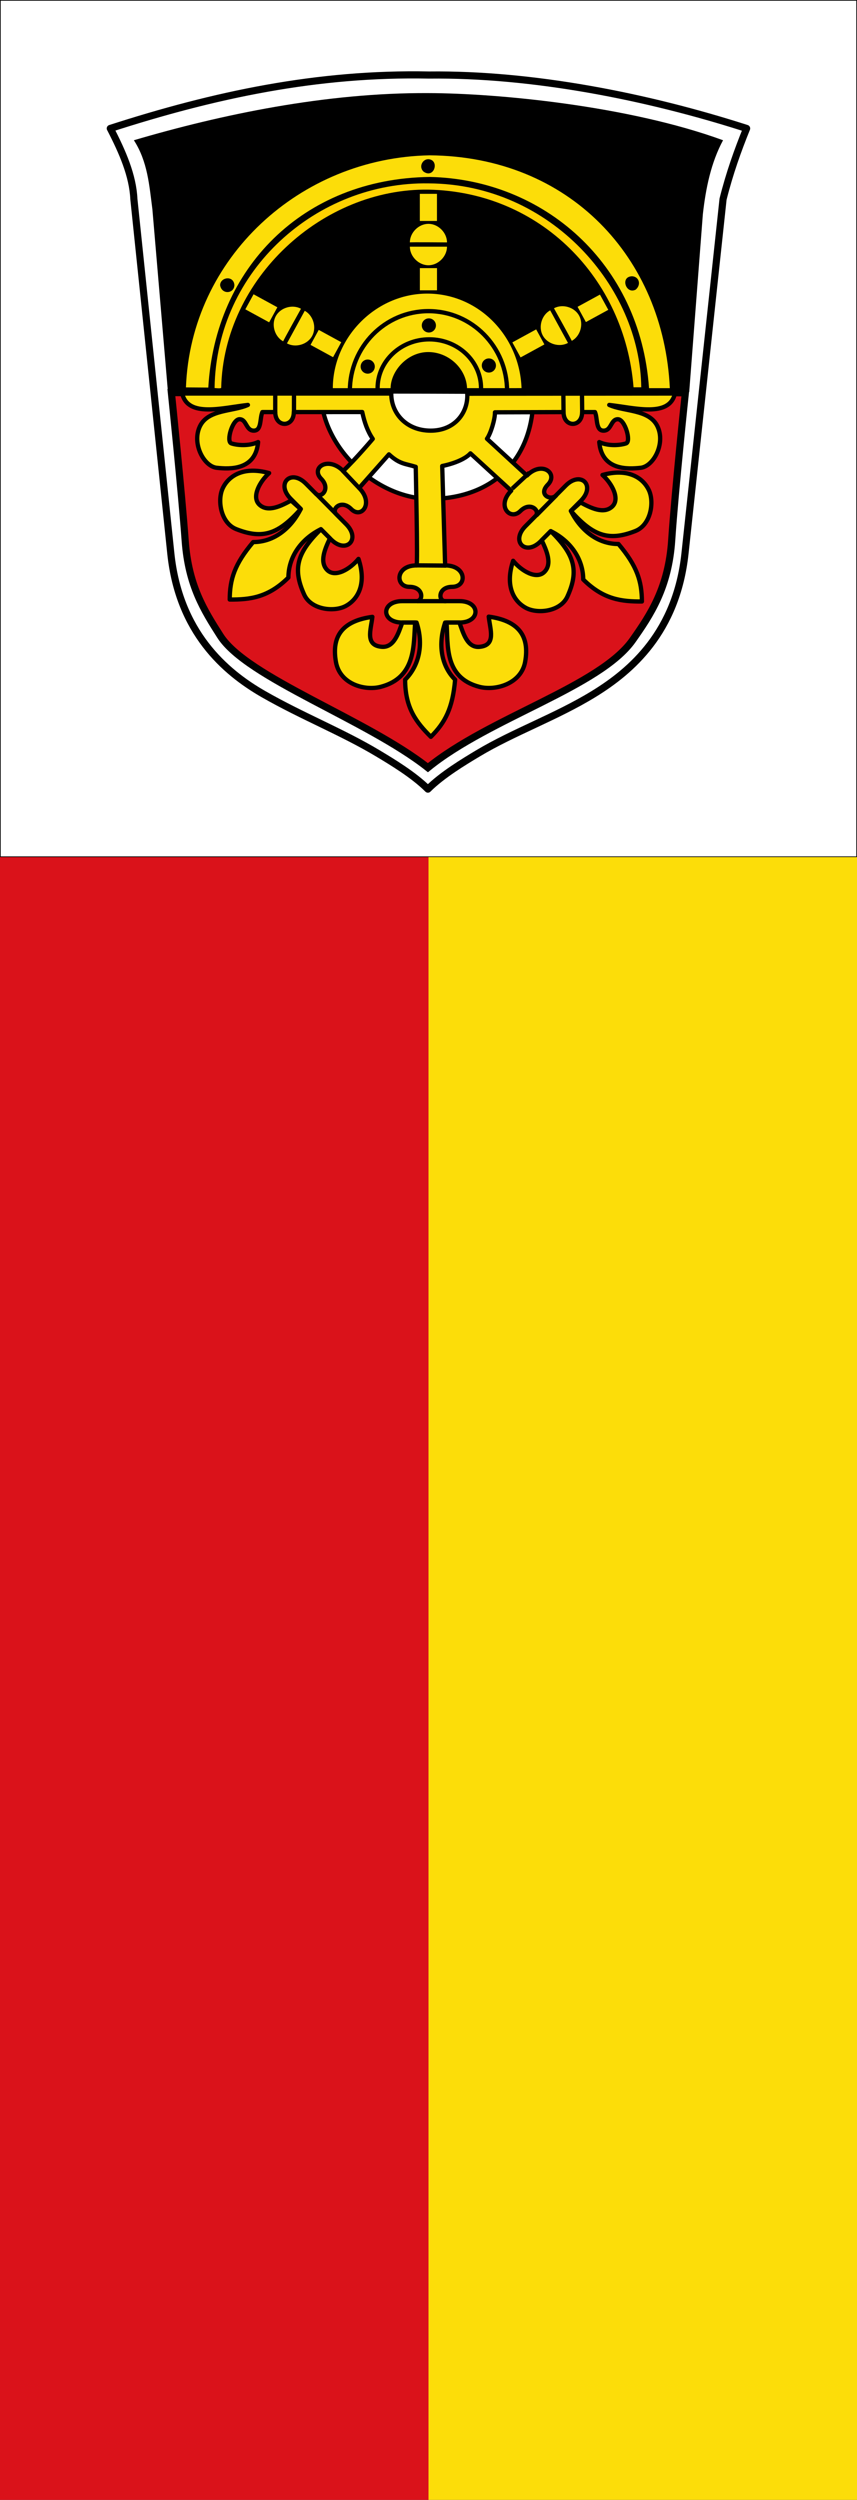 <svg xmlns="http://www.w3.org/2000/svg" height="875" width="300"><rect width="100%" height="100%" fill="#333333" stroke="none"/><path stroke="#000" stroke-width=".25" fill="#FFF" d="M299.875.128H.125v299.75h299.75z"/><path fill="#fcdd09" d="M300 299.998H150v575h150z"/><path fill="#da121a" d="M150 299.998H0v575h150z"/><path stroke-linejoin="round" d="M38.61 44.96c36.318-11.735 72.475-19.498 111.58-18.695 36.185-.422 76.245 7.465 111.17 18.696-3.078 7.594-5.953 15.593-8.25 24.75l-13.32 123.995c-2.955 27.5-18.76 41.116-32.053 49.258-13.12 8.035-27.945 13.24-40.445 20.74-4.794 2.876-12.5 7.5-17.5 12.5-5-5-12.706-9.624-17.5-12.5-12.5-7.5-26.438-12.944-40.053-20.742-13.613-7.8-29.577-21.76-32.445-49.26L46.866 69.707c-.376-8.25-3.987-16.5-8.25-24.75z" stroke="#000" stroke-width="2.5" fill="#FFF"/><path d="M59.99 137.42s3.58 34.583 4.843 51.92c1.14 15.626 6.579 24.269 12.292 33.228 9.338 14.635 51.365 29.285 72.665 46.135 21.465-17.5 60.195-28.35 71.685-44.675 6.251-8.878 12.557-18.338 13.663-34.987 1.144-17.223 4.779-51.56 4.779-51.56z" stroke="#000" stroke-width="2.5" fill="#da121a"/><path d="M46.86 49.086c30.562-8.995 67.16-16.71 103.125-16.5 23.929.052 69.86 4.355 103.125 16.5-4.162 7.74-6.036 16.624-7.071 25.929l-4.769 62.165-182.45.33-5.476-64.265c-1.084-8.27-1.626-16.647-6.483-24.161z"/><path stroke-linejoin="round" d="M183.423 137s-67.79.033-67.73 0c-.575-18.903 15.163-35.06 33.866-35.06s33.751 15.697 33.866 35.06z" stroke="#000" stroke-linecap="round" stroke-width="1.65" fill="#fcdd09"/><path d="m237.623 138.33-174.83-.59c0-48.28 39.137-84.765 87.415-84.765s87.415 37.075 87.415 85.355z" fill="none"/><path stroke-linejoin="round" d="M225.818 137.074s-151.79.07-151.67 0c0-40.633 33.951-73.575 75.83-73.575 41.881 0 75.83 32.94 75.83 73.575z" stroke="#000" stroke-linecap="round" stroke-width="2.475" fill="none"/><path stroke-linejoin="round" d="M177.498 136.827s-55.075.026-55.025 0c0-15.424 12.318-27.926 27.513-27.926s27.513 12.503 27.513 27.926z" stroke="#000" stroke-linecap="round" stroke-width="1.5" fill="none"/><path d="M163.498 135.988H136.73c0-6.123 5.84-12.734 13.118-12.764 7.277-.029 13.45 5.886 13.651 12.764z"/><path stroke-linejoin="round" d="M132.178 135.878c0-9.445 8.107-17.1 18.107-17.1s18.106 7.656 18.106 17.1" stroke="#000" stroke-linecap="round" stroke-width="1.5" fill="none"/><path stroke-linejoin="round" d="M220.573 137.47s-142.115.066-142 0c0-38.583 31.787-69.86 71-69.86 39.21 0 71 31.278 71 69.86z" stroke="#000" stroke-linecap="round" stroke-width="2.333" fill="none"/><path d="M131.198 128.313a2.475 2.475 0 1 1-4.95 0 2.475 2.475 0 0 1 4.95 0zM152.603 113.91a2.475 2.475 0 1 1-4.95 0 2.475 2.475 0 0 1 4.95 0zM173.608 127.93a2.475 2.475 0 1 1-4.95 0 2.475 2.475 0 0 1 4.95 0z"/><path d="M150.383 54.366c48.977.347 81.935 35.808 84.1 81.5h-7.286c-3.094-43.766-36.96-73.075-76.7-73.93-44.723.539-75.18 32.236-77.58 73.72l-7.825-.06c1.675-45.33 39.927-80.394 85.29-81.23zm-68.33 45.412c-.29-3.541-4.984-2.743-5 .058.543 3.351 4.91 3.041 5-.058zm140.505 1.579c2.097-1.861 1.018-4.625-1.36-4.66-4.221.187-2.005 6.504 1.36 4.66zm-71.515-45.36c-2.534-1.238-4.828 2.027-2.828 4.027 3.34 2.478 5.383-2.669 2.828-4.027z" fill="#fcdd09"/><path d="M75.111 135.812c.612-41.387 35.925-72.285 74.965-71.625 43.029.237 74.025 36.62 74.4 71.375h-2.697c-3.06-38.144-32.587-68.395-71.7-69.185-37.192-.578-71.79 31.1-72.645 69.335.01.388-2.32.097-2.32.097z" fill="#ffd200"/><g stroke="#000" stroke-linecap="round" stroke-width="3"><path d="M186.719 137.203c.46 24.456-15.045 37.184-35.587 37.428-19.393.23-38.808-18.265-38.808-37.428.013-.408 74.395 0 74.395 0z" fill="#FFF" stroke-width="1.5"/><path stroke-linejoin="round" d="M145.819 197.903c-7.5 0-7.5 7.5-2.5 7.5s5 5 2.5 5h-5c-7.5 0-7.5 7.5 0 7.5h5c2.5 7.5 1 15-4 20 0 10 4 15 9 20 5-5 7.625-9.939 8.5-20-5-5-6-12.5-3.5-20h5c7.5 0 7.5-7.5 0-7.5h-5c-2.5 0-2.5-5 2.5-5 5.361-.069 5-7.5-2.5-7.5l-1.015-34.795c4.482-.898 8.274-2.62 9.872-4.425l14.27 13.078c-5.282 5.324-.312 10.663 3.21 7.114s7.071-.027 5.31 1.747l-3.522 3.55c-5.283 5.323.04 10.606 5.323 5.282l3.522-3.549c7.085 3.509 11.352 9.856 11.379 16.927 7.098 7.044 13.464 7.727 20.535 7.7-.027-7.07-1.683-12.413-8.208-20.121-7.071.027-13.099-4.546-16.662-11.604l3.522-3.549c5.283-5.323-.04-10.606-5.323-5.283l-3.522 3.55c-1.761 1.774-6.23-.368-2.708-3.917 3.727-3.854-2.06-8.478-7.343-3.155l-13.987-12.883c1.306-1.805 2.826-6.78 2.794-9.254l24.01-.08c0 5.5 6.5 5.5 6.5 0h4.5c.97 2.203.195 6.496 3 6.5s2.5-4 5-4 4.763 7.82 2.88 8.46c-1.883.639-6.062 1.079-9.38-.46.85 9.944 10 9.5 14.5 9s8.764-8.493 5.875-14.508c-2.888-6.016-11.598-5.098-16.875-7.492 9 1 21 4.5 23-4l-72.705.063c.345 6.56-4.295 12.935-12.795 12.935s-13.838-6.023-13.813-13H63.778c2 8.5 14 5 23 4-5.278 2.394-13.913 1.475-16.802 7.49-2.888 6.016 1.376 14.009 5.876 14.509s13.65.944 14.5-9c-3.318 1.538-7.497 1.098-9.38.459-1.883-.64.38-8.46 2.88-8.46s2.195 4.004 5 4 2.03-4.296 3-6.5h4.5c0 5.5 6.5 5.5 6.5 0l23.946-.018c.795 3.68 1.854 6.704 3.688 9.404 0 0-5.625 6.678-10.35 11.234-5.284-5.323-11.464-1.159-7.736 2.695 3.522 3.55-.027 7.071-1.788 5.297l-3.522-3.55c-5.283-5.323-10.607-.04-5.324 5.284l3.522 3.549c-3.562 7.057-9.59 11.63-16.661 11.603-6.525 7.708-8.182 13.05-8.209 20.122 7.071.027 13.438-.656 20.536-7.7.027-7.071 4.294-13.419 11.378-16.927l3.522 3.549c5.283 5.323 10.607.04 5.324-5.283l-3.522-3.55c-1.761-1.774 1.788-5.296 5.31-1.747s8.032-2.06 2.749-7.383l10.44-11.778c3.791 3.506 5.794 3.229 9.37 4.367 0 0 .76 34.45.3 34.484z" fill="#fcdd09" stroke-width="1.5"/><path stroke-linejoin="round" d="M130.349 215.908c-.487 4.514-2.684 9.973 3.283 10.48 4.257.363 5.82-4.676 7.191-8.481h4.5c-.59 7.71.389 19.268-12.07 22.498-5.615 1.455-14.28-.949-15.658-8.713-1.611-9.078 2.362-14.366 12.753-15.783zM171.084 215.833c.487 4.514 2.704 10.066-3.264 10.573-4.257.362-5.628-4.694-7-8.5h-4.5c.59 7.71-.958 19.27 11.5 22.5 5.615 1.456 14.639-1.025 16.017-8.79 1.611-9.078-2.361-14.365-12.753-15.783zM179.629 196.288c2.861 3.526 8.15 6.721 10.95 3.888 2.803-2.833.781-7.425-.954-11.08l3.17-3.193c8.271 8.171 9.996 13.731 5.834 22.885-2.401 5.28-10.387 6.185-14.5 4-4.114-2.185-7.5-7.5-4.5-16.5zM210.909 166.248c3.374 3.038 6.294 8.484 3.32 11.137-2.972 2.652-7.455.398-11.015-1.523l-3.353 3.001c7.736 8.68 13.2 10.688 22.555 7.002 5.397-2.127 6.71-10.056 4.74-14.276-1.97-4.22-7.105-7.875-16.247-5.341zM125.489 195.628c-2.861 3.526-8.15 6.721-10.951 3.888-2.802-2.833-.78-7.425.955-11.08l-3.17-3.193c-8.272 8.171-9.996 13.731-5.834 22.885 2.401 5.28 10.386 6.185 14.5 4 4.113-2.185 7.5-7.5 4.5-16.5zM94.209 165.588c-3.374 3.038-6.294 8.484-3.321 11.137 2.973 2.652 7.456.398 11.016-1.523l3.353 3.001c-7.736 8.68-13.2 10.688-22.556 7.002-5.397-2.127-6.71-10.056-4.74-14.276 1.972-4.22 7.106-7.875 16.248-5.341z" fill="#fcdd09" stroke-width="1.5"/></g><g fill="#fcdd09"><path d="M146.963 67.845h6v9.5h-6zM156.475 84.845s-12.945-.12-13 0c0-3.417 3.082-6.5 6.5-6.5s6.5 3.083 6.5 6.5zM156.475 86.345h-13c0 3.417 3.082 6.5 6.5 6.5s6.5-3.083 6.5-6.5zM146.975 93.845h6v7.774h-6z"/></g><g fill="#fcdd09"><path d="m85.881 108.267 2.876-5.266 8.337 4.553-2.875 5.266zM105.36 108.066s-6.309 11.304-6.23 11.41c-3-1.638-4.228-5.821-2.59-8.82s5.82-4.228 8.82-2.59zM106.677 108.785l-6.23 11.41c2.999 1.637 7.182.41 8.82-2.59s.409-7.182-2.59-8.82zM108.706 120.717l2.867-5.25 7.887 4.307-2.867 5.25z"/></g><g fill="#fcdd09"><path d="m212.935 108.45-2.915-5.339-7.838 4.28 2.915 5.339zM193.917 107.903s6.309 11.304 6.23 11.41c3-1.638 4.228-5.82 2.59-8.82s-5.82-4.227-8.82-2.59zM192.6 108.622l6.23 11.41c-2.999 1.638-7.182.41-8.82-2.59s-.409-7.182 2.59-8.82zM190.57 120.555l-2.875-5.267-8.338 4.553 2.876 5.266z"/></g><path d="m125.698 170.792-5.855-6.183m-2.36 15.132-6.915-6.996m35.471 37.668h10.17m0-12.448-10.414-.08m33.519-26.848 6.02-5.614m2.36 15.051 7.078-7.16m9.03-29.043-.081-6.997m-6.451 6.94-.058-6.045m-100.865 6.453.01-6.846m6.552 6.433.01-6.04" stroke="#000" stroke-width="1.5" fill="none"/></svg>